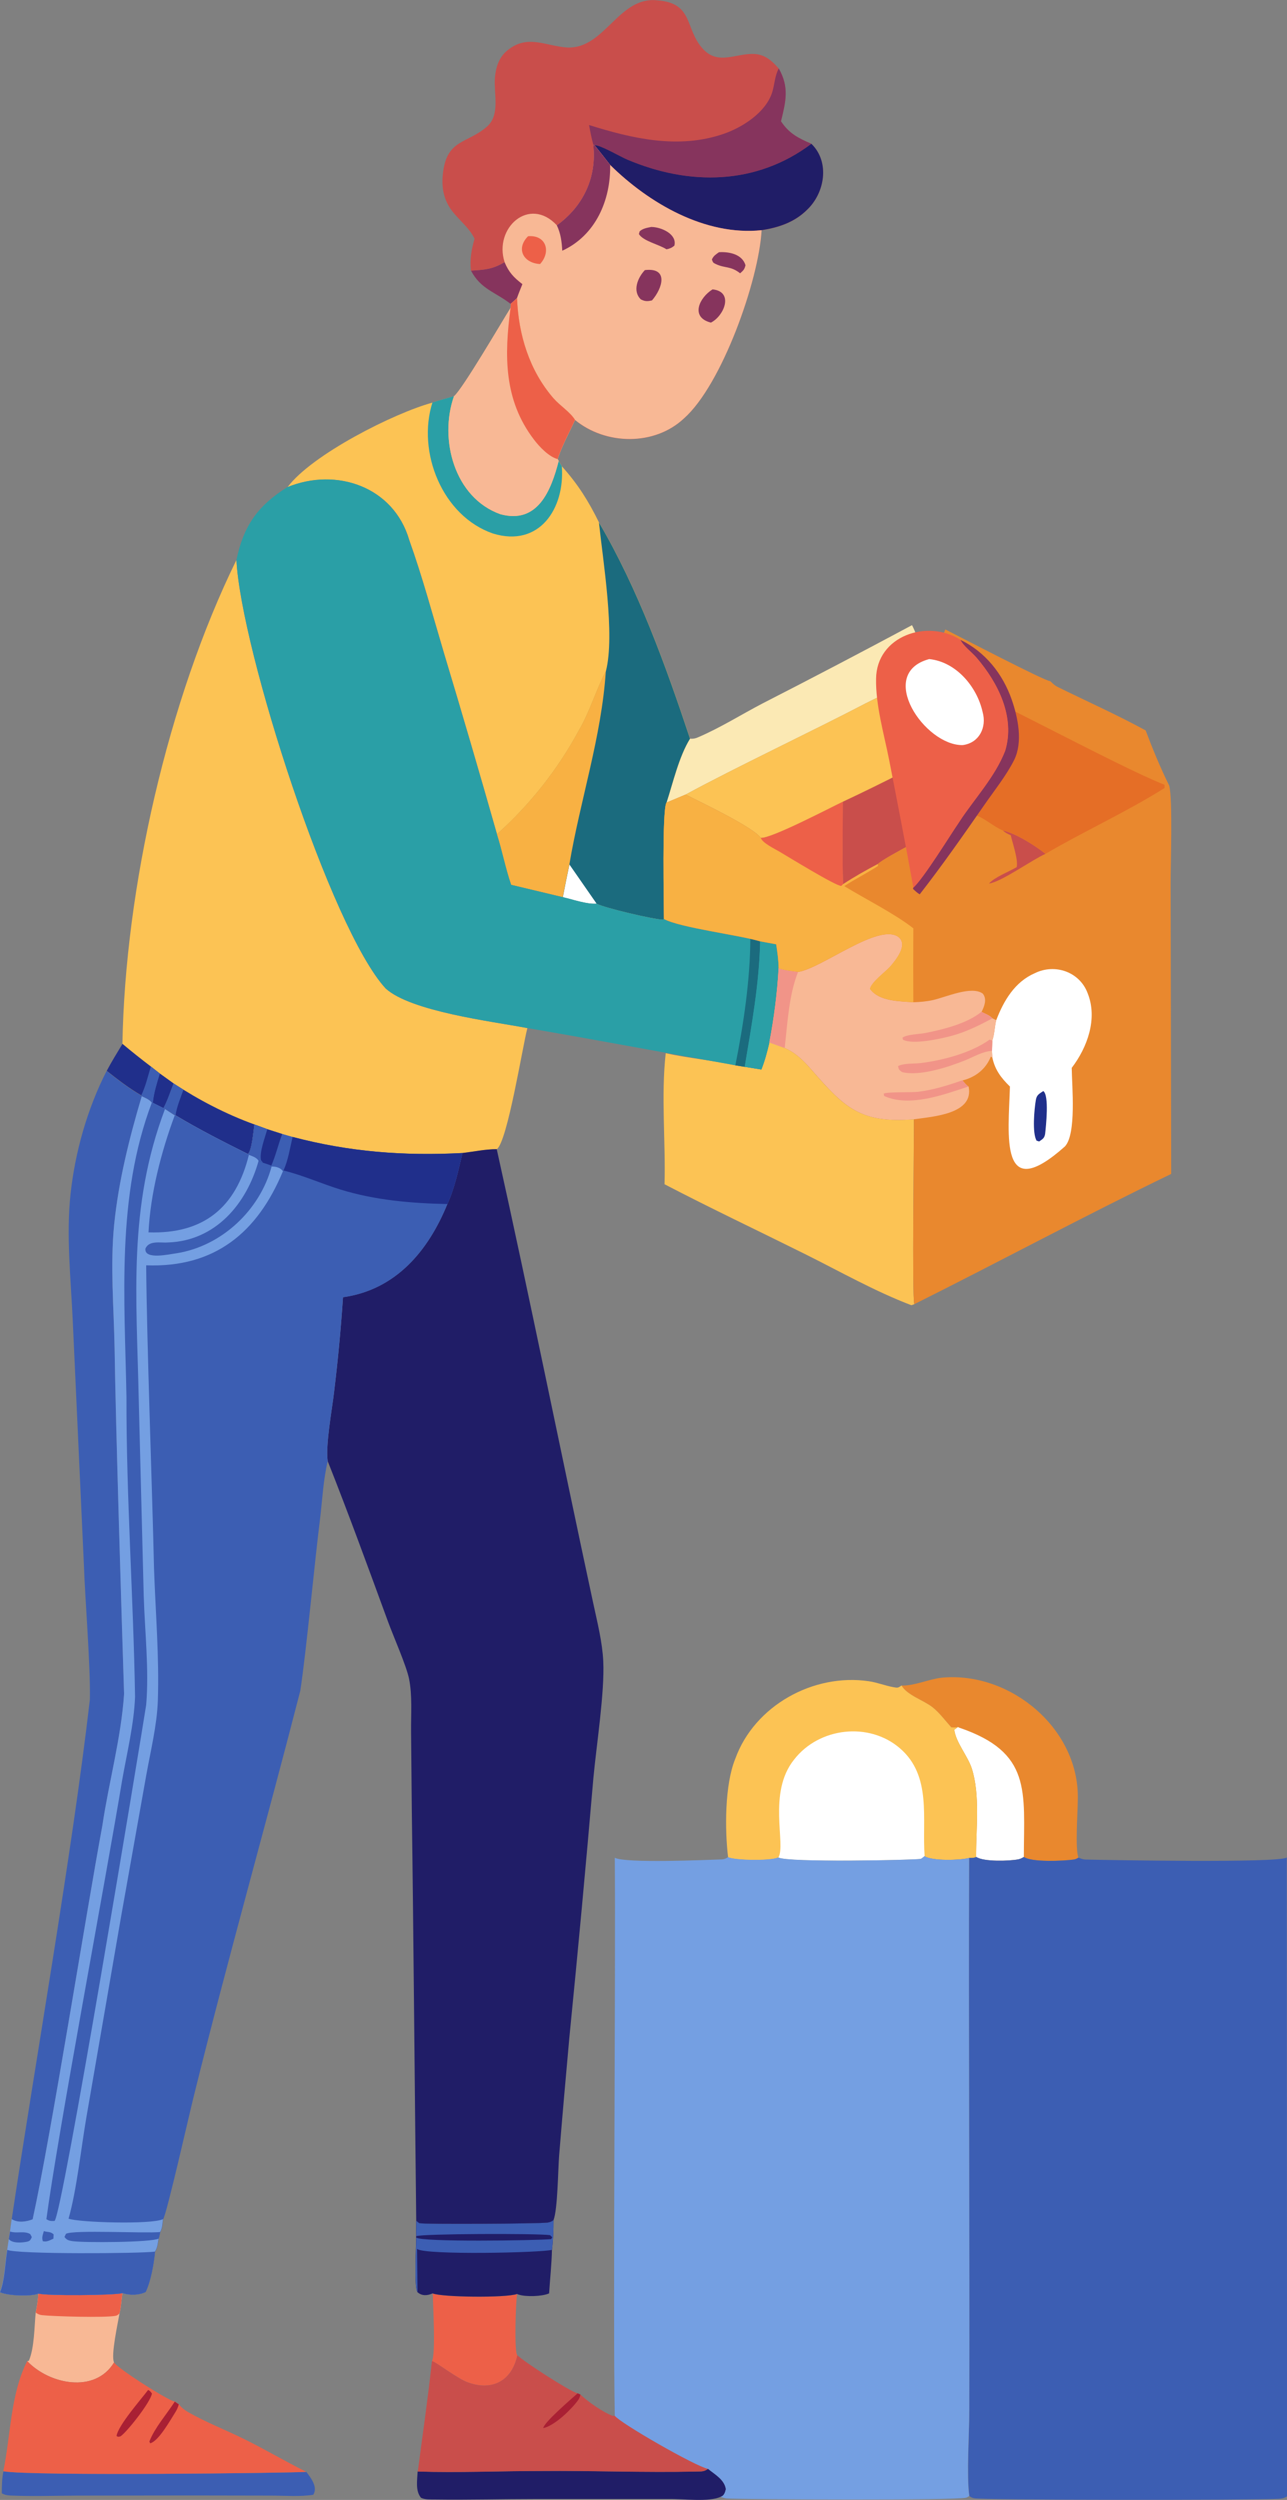 <?xml version="1.0" encoding="UTF-8"?>
<svg id="a" data-name="Layer 1" xmlns="http://www.w3.org/2000/svg" viewBox="0 0 172.29 334.51">
  <rect x="0" y="0" width="172.29" height="334.51" fill="#808080" stroke="none"/>
  <defs>
    <style>
      .b {
        fill: #1b6b7e;
      }

      .b, .c, .d, .e, .f, .g, .h, .i, .j, .k, .l, .m, .n, .o, .p, .q, .r, .s {
        stroke-width: 0px;
      }

      .c {
        fill: #749fe2;
      }

      .d {
        fill: #202f8b;
      }

      .e {
        fill: #e56e26;
      }

      .f {
        fill: #c94e4b;
      }

      .g {
        fill: #fcc354;
      }

      .h {
        fill: #a92034;
      }

      .i {
        fill: #2a9fa6;
      }

      .j {
        fill: #fff;
      }

      .k {
        fill: #f8b895;
      }

      .l {
        fill: #86345d;
      }

      .m {
        fill: #f19488;
      }

      .n {
        fill: #f8b143;
      }

      .o {
        fill: #fbe9b4;
      }

      .p {
        fill: #3c5eb3;
      }

      .q {
        fill: #ed6048;
      }

      .r {
        fill: #201d67;
      }

      .s {
        fill: #e9882e;
      }
    </style>
  </defs>
  <path class="l" d="m67.55,35.07c.58,1.38,1.21,2.03,2.39,2.95-.24.62-.51,1.25-.73,1.88l-.85.77c-2.05-1.61-3.99-1.95-5.31-4.46,1.83-.12,2.88-.17,4.5-1.14Z"/>
  <path class="q" d="m57.92,306.88c1.22.52,9.8.62,11.31.08-.19.93-.39,7.43-.02,8.12.01.02.03.04.05.06-.7,3.36-3.25,4.83-6.52,3.68-1.43-.44-4.45-2.85-4.92-2.88.53-.83.14-7.63.11-9.06Z"/>
  <path class="k" d="m5.14,306.88c1.06.32,10.05.25,11.25-.06-.14.89-.17,1.86-.39,2.72-.2,1.23-1.19,5.67-.73,6.57-2.55,4.21-8.68,2.93-11.62-.17l.22-.06c.74-1.74.72-4.52.91-6.44.18-.86.31-1.68.36-2.56Z"/>
  <path class="q" d="m5.14,306.88c1.06.32,10.05.25,11.25-.06-.14.89-.17,1.86-.39,2.72-.16.18-.32.3-.56.34-1.41.26-8.25.08-9.86-.1-.31-.04-.55-.16-.8-.34.18-.86.31-1.68.36-2.56Z"/>
  <path class="p" d="m.45,330.68c3.9.67,39.01.21,40.56.08.62.81,1.58,2.05.92,3.06-1.78.28-3.79.11-5.6.11l-10.4-.02-15.57.02c-2.96.01-5.96.12-8.92-.01-.46-.02-.79-.07-1.2-.3,0-1,.02-1.93.21-2.92Z"/>
  <path class="r" d="m94.79,330.35c.91.74,2.21,1.45,2.39,2.72-.1.41-.23.89-.7,1.02-1.66.75-5.09.25-6.96.29,0,0-17.73,0-17.73,0-4.52,0-9.06.14-13.58.07-.6-.01-1.28.04-1.84-.22-.79-.91-.51-2.41-.46-3.53,5.44.18,10.97-.07,16.43-.07,6.98-.07,14,.23,20.97.07.69-.01.9.03,1.47-.36Z"/>
  <path class="r" d="m55.72,297.14c.1.08.33.3.44.34.55.16,15.88.08,17.12-.08.35-.04.54-.12.82-.33,0,1.34-.04,2.64-.21,3.97-.04,1.95-.26,3.89-.38,5.83-.92.42-3.16.49-4.12.15-.06-.02-.12-.04-.17-.07-1.5.54-10.1.44-11.31-.08-.7.32-1.45.37-2.03-.17-.49-.72-.16-6.29-.16-7.49-.03-.69,0-1.39,0-2.07Z"/>
  <path class="p" d="m55.72,297.14c.1.08.33.3.44.34.55.16,15.88.08,17.12-.08.35-.04.54-.12.82-.33,0,1.34-.04,2.64-.21,3.97-1.23.39-17.06.74-18.06-.12l.06,5.79c-.49-.72-.16-6.29-.16-7.49-.03-.69,0-1.39,0-2.07Z"/>
  <path class="r" d="m55.72,299.22c.73-.34,16.21-.39,17.92-.14l.29.29-.15.24c-1.96.19-17.6.42-18.06-.22v-.17Z"/>
  <path class="o" d="m92.37,98.84c.39.04.71-.02,1.07-.18,2.96-1.26,5.81-3.06,8.67-4.55,6.69-3.42,13.35-6.91,19.98-10.46.97,1.85,1.25,4.03,2.56,5.71l-.25.34c-2.71,1.65-5.67,2.98-8.5,4.41-6.77,3.55-17.52,8.62-24.11,12.21l-2.57,1.08c.87-2.67,1.67-6.18,3.15-8.57Z"/>
  <path class="g" d="m124.4,89.71l.1.14c-.94,3.24-2.69,10.35-3.63,13.49-2.66,1.36-5.34,2.67-8.04,3.94-1.57.75-9.7,5.01-10.99,4.83-1.02-1.44-8.16-4.83-10.06-5.79,6.55-3.57,17.38-8.69,24.11-12.21,2.83-1.43,5.79-2.76,8.5-4.41Z"/>
  <path class="s" d="m120.7,225.54s.07,0,.1,0c1.65.02,3.54-.85,5.24-1.05,9.27-.9,18.59,6.94,18.24,16.46,0,1.51-.37,6.46.09,7.61-.2.12-.41.23-.64.26-1.32.19-5.64.39-6.68-.35-.25.14-.46.27-.75.32-1.21.24-4.64.35-5.64-.32-.02-3.72.56-8.27-.57-11.82-.54-1.68-2.14-3.5-2.35-5.2l.49-.36c-.33.08-.57.08-.9.03-.78-.87-1.58-1.95-2.49-2.67-1.22-.97-3.41-1.59-4.16-2.92Z"/>
  <path class="j" d="m128.25,231.09s.08.05.12.07c9.78,3.31,8.71,8.52,8.69,17.31-.25.14-.46.27-.75.32-1.21.24-4.64.35-5.64-.32-.02-3.72.56-8.27-.57-11.82-.54-1.68-2.14-3.5-2.35-5.2l.49-.36Z"/>
  <path class="f" d="m69.25,315.13c.72.79,7.13,4.92,8.07,5.11l.38.17c1.01.96,3.03,2.38,4.34,2.86l.28-.03c.69.97,10.79,6.77,12.48,7.11-.57.38-.78.34-1.47.36-6.97.17-13.99-.14-20.97-.07-5.46,0-10.99.25-16.43.07.64-4.91,1.37-9.85,1.89-14.77.48.03,3.49,2.44,4.92,2.88,3.26,1.14,5.82-.33,6.52-3.68Z"/>
  <path class="h" d="m77.32,320.24l.38.17c-.06.28-.14.53-.32.76-.91,1.25-3.15,3.42-4.66,3.73.08-.75,3.81-3.95,4.61-4.66Z"/>
  <path class="q" d="m3.65,315.94c2.94,3.1,9.07,4.38,11.62.17.56.87,7.01,4.96,8.05,5.22.03,0,.06.01.09.01.16.11.34.27.52.35.37.48.77.79,1.29,1.09,2.39,1.36,5.05,2.39,7.52,3.61,2.79,1.38,5.48,2.98,8.26,4.36-1.63.14-36.59.59-40.56-.08,1-4.77.95-10.34,3.2-14.74Z"/>
  <path class="h" d="m23.41,321.35c.16.11.34.27.52.35-.1.49-.3.83-.56,1.24-.61.96-2.17,3.74-3.27,3.99l-.1-.24c.71-1.85,2.32-3.65,3.4-5.34Z"/>
  <path class="h" d="m19.82,319.79c.26.11.35.26.52.48-.17,1.14-3.37,5.19-4.21,5.73-.28.06-.29.1-.53-.04.19-1.4,3.28-4.9,4.23-6.17Z"/>
  <path class="g" d="m97.47,248.52c-.44-3.61-.47-9.69.96-13.18,2.57-7.12,10.47-11.47,17.87-10.38,1.13.16,2.2.6,3.32.8.56.1.6.1,1.07-.23.75,1.32,2.94,1.95,4.16,2.92.91.72,1.71,1.8,2.49,2.67.34.04.57.04.9-.03l-.49.36c.2,1.7,1.81,3.52,2.35,5.2,1.13,3.56.55,8.1.57,11.82-.31.16-.62.12-.95.14-1.26.32-4.87.42-5.95-.23-.13.09-.38.33-.52.37-1.14.16-17.8.51-19.06-.19-1.06.48-5.81.4-6.73-.04Z"/>
  <path class="j" d="m104.2,248.55c1.06-1.72-1.49-8.65,2.11-13.11,3.34-4.31,10.03-5.08,14.17-1.5,4.3,3.71,2.93,9.46,3.3,14.43-.13.09-.38.33-.52.37-1.14.16-17.8.51-19.06-.19Z"/>
  <path class="p" d="m14.27,143.3c1.49,1.18,2.98,2.33,4.63,3.28l.09.11c-1.67,5.61-3.12,11.36-3.7,17.2-.55,5.46-.05,11.08.06,16.57.15,10.21.96,36.45,1.27,46.22-.4,5.94-2.03,11.74-2.91,17.63-2.22,11.95-6.83,41.17-9.33,52.67-.86.34-1.99.5-2.81-.03,3.06-20.52,8.08-48.91,10.46-69.53.1-4.46-.65-13.5-.8-18.08,0,0-1.49-32.61-1.49-32.61-.25-5.54-.89-11.4-.3-16.92.6-5.62,2.25-11.46,4.83-16.5Z"/>
  <path class="g" d="m102.99,139.49l2.06.74c1.46.62,2.54,1.7,3.57,2.89,4.38,5.03,6.49,7.22,13.72,6.64.03,3.02-.26,23.84.06,24.75l-.39.14c-4.85-1.84-9.59-4.53-14.23-6.84-6.27-3.12-12.6-6.11-18.82-9.35.16-5.78-.48-11.79.16-17.53,3.08.67,6.25.94,9.32,1.62.77.12,2.69.43,3.48.56.47-1.19.78-2.37,1.07-3.62Z"/>
  <path class="f" d="m63.53,31.95c-.66-1.37-1.81-2.28-2.77-3.42-1.26-1.48-1.67-3.17-1.49-5.09.45-4.86,3.19-4.14,5.9-6.48,1.83-1.58.92-4.41,1.08-6.51.11-1.39.52-2.75,1.63-3.67,2.71-2.26,5.11-.62,8.07-.42,5.04.2,6.87-6.92,12.08-6.31,4.83.36,3.63,3.78,6.03,6.45,2.1,2.34,4.53.54,7.03.73,1.36.1,2.3.95,3.15,1.93,1.43,2.53.95,4.42.3,7.08,1.1,1.65,2.3,2.24,4.07,3.01,2.51,2.44,1.8,6.61-.61,8.86-1.67,1.65-3.78,2.34-6.05,2.7-.38,6.74-5.33,20.71-10.4,25.19-3.95,3.7-10.47,3.58-14.59.2-.62-1.03-2.03-1.92-2.86-2.87-3.26-3.74-4.72-8.55-4.9-13.42.22-.63.48-1.26.73-1.88-1.18-.92-1.81-1.57-2.39-2.95-1.62.97-2.67,1.02-4.5,1.14-.16-1.55.07-2.79.48-4.26Z"/>
  <path class="l" d="m104.25,9.15c1.43,2.53.95,4.42.3,7.08,1.1,1.65,2.3,2.24,4.07,3.01-7.35,5.51-16.3,5.64-24.61,2.13-.94-.4-3.65-1.99-4.41-1.94l-.16-.03c-.25-.88-.42-1.77-.58-2.67,5.83,1.83,11.99,3.25,17.99,1.19,2.57-.88,5.74-2.91,6.55-5.66.3-1.01.34-2.18.86-3.11Z"/>
  <path class="r" d="m79.6,19.43c.76-.05,3.47,1.55,4.41,1.94,8.31,3.51,17.26,3.39,24.61-2.13,2.51,2.44,1.8,6.61-.61,8.86-1.67,1.65-3.78,2.34-6.05,2.7-7.55.79-15.09-3.61-20.28-8.73-.69-.89-1.38-1.77-2.09-2.64Z"/>
  <path class="k" d="m79.43,19.4l.16.03c.71.87,1.4,1.76,2.09,2.64,5.19,5.12,12.73,9.52,20.28,8.73-.38,6.74-5.33,20.71-10.4,25.19-3.95,3.7-10.47,3.58-14.59.2-.62-1.03-2.03-1.92-2.86-2.87-3.26-3.74-4.72-8.55-4.9-13.42.22-.63.48-1.26.73-1.88-1.18-.92-1.81-1.57-2.39-2.95-1.47-4.54,3.29-8.89,7-4.92,3.54-2.55,5.37-6.41,4.88-10.75Z"/>
  <path class="l" d="m96.24,33.75c1.36-.09,3.12.26,3.56,1.74-.15.6-.28.68-.72,1.08-1.28-1.01-2-.64-3.26-1.24-.38-.18-.37-.21-.52-.61.24-.51.49-.64.93-.96Z"/>
  <path class="l" d="m87.22,30.37c1.27.01,3.45.94,3.06,2.5-.35.29-.61.4-1.06.49-1-.66-3.1-1.08-3.69-2.04l.1-.36c.44-.41,1.02-.48,1.59-.6Z"/>
  <path class="q" d="m70.69,31.61c2.42-.21,3.12,2.07,1.61,3.72-2.23-.12-3.28-2.04-1.61-3.72Z"/>
  <path class="l" d="m86.34,36.14c3.22-.37,2.35,2.44.94,4.06-.6.13-.92.15-1.49-.14-1.17-1.12-.41-2.93.55-3.93Z"/>
  <path class="l" d="m95.39,38.72c2.88.3,1.57,3.54-.22,4.45-2.8-.71-1.57-3.34.22-4.45Z"/>
  <path class="l" d="m79.43,19.4l.16.03c.71.87,1.4,1.76,2.09,2.64.09,4.7-1.94,9.43-6.41,11.48-.07-1.2-.2-2.31-.73-3.4,3.54-2.55,5.37-6.41,4.88-10.75Z"/>
  <path class="g" d="m69.22,39.9c.18,4.87,1.64,9.68,4.9,13.42.83.95,2.24,1.84,2.86,2.87-.78,1.7-1.76,3.47-2.33,5.24l.15.24.42.73c2.15,2.39,3.55,4.63,4.97,7.51,5.24,8.92,8.93,19.13,12.19,28.93-1.48,2.38-2.28,5.89-3.15,8.57-.6,1.13-.33,13.46-.33,15.56l-.14.1c-1.3-.06-7.79-1.57-8.87-2.14-1.33.1-3.2-.57-4.52-.87l-6.92-1.65c-.76-2.21-1.2-4.54-1.91-6.78-2.31-8.12-4.69-16.23-7.12-24.31-1.5-5.03-2.86-10.12-4.63-15.06-2.07-7.11-9.73-9.76-16.3-7.07,3.24-4.36,14.3-9.94,19.42-11.32.95-.32,1.92-.57,2.88-.85,1.14-.94,6.38-9.92,7.57-11.82l.02-.53.85-.77Z"/>
  <path class="i" d="m57.89,53.86c.95-.32,1.92-.57,2.88-.85-2.02,5.76.04,13.59,6.2,15.79,5.02,1.38,6.81-3.18,7.82-7.13l.42.73c.43,5.66-3.02,10.89-9.21,8.99-6.79-2.33-10.21-10.91-8.11-17.53Z"/>
  <path class="k" d="m69.22,39.9c.18,4.87,1.64,9.68,4.9,13.42.83.95,2.24,1.84,2.86,2.87-.78,1.7-1.76,3.47-2.33,5.24l.15.24c-1.02,3.95-2.8,8.51-7.82,7.13-6.16-2.2-8.22-10.03-6.2-15.79,1.14-.94,6.38-9.92,7.57-11.82l.02-.53.85-.77Z"/>
  <path class="q" d="m69.22,39.9c.18,4.87,1.64,9.68,4.9,13.42.83.95,2.24,1.84,2.86,2.87-.78,1.7-1.76,3.47-2.33,5.24-1.16-.3-2.44-1.65-3.14-2.57-4.09-5.32-4.01-11.32-3.16-17.67l.02-.53.85-.77Z"/>
  <path class="b" d="m80.18,69.91c5.24,8.92,8.93,19.13,12.19,28.93-1.48,2.38-2.28,5.89-3.15,8.57-.6,1.13-.33,13.46-.33,15.56l-.14.1c-1.3-.06-7.79-1.57-8.87-2.14-1.33.1-3.2-.57-4.52-.87l-6.92-1.65c-.76-2.21-1.2-4.54-1.91-6.78,4.42-3.95,8.15-8.67,10.96-13.88,1.48-2.51,2.28-5.38,3.62-7.93,1.25-4.88-.39-14.78-.93-19.9Z"/>
  <path class="j" d="m75.35,120.05c.28-1.46.57-2.92.88-4.37l3.64,5.24c-1.33.1-3.2-.57-4.52-.87Z"/>
  <path class="n" d="m81.1,89.81c-.56,8.73-3.44,17.3-4.88,25.87-.31,1.45-.6,2.91-.88,4.37l-6.92-1.65c-.76-2.21-1.2-4.54-1.91-6.78,4.42-3.95,8.15-8.67,10.96-13.88,1.48-2.51,2.28-5.38,3.62-7.93Z"/>
  <path class="g" d="m16.39,139.67c.35-20.77,6.08-46.03,15.26-64.74.6,11.97,12.63,49.36,19.98,57.34,3.39,3.08,14.18,4.39,18.97,5.3-.63,2.36-2.67,15.2-4.09,16.2-1.51,0-3.08.34-4.58.51-7.85.41-15.12-.14-22.75-2.15l-1.39-.4-2-.64-1.72-.63c-.17.97-.3,3.24-.86,3.96-3.29-1.63-6.56-3.29-9.7-5.19h-.1s-1.3-.84-1.3-.84l-.23-.12-1.39-.7-.14-.03c-.35-.44-.84-.62-1.34-.86l-.09-.11c-1.65-.95-3.14-2.11-4.63-3.28.65-1.24,1.4-2.43,2.12-3.63Z"/>
  <path class="d" d="m16.39,139.67c1.24,1.04,2.51,2.05,3.8,3.03l1.22.96,1.82,1.31c-.43,1.07-.81,2.3-1.36,3.3l-1.39-.7-.14-.03c-.35-.44-.84-.62-1.34-.86l-.09-.11c-1.65-.95-3.14-2.11-4.63-3.28.65-1.24,1.4-2.43,2.12-3.63Z"/>
  <path class="p" d="m20.19,142.7l1.22.96c-.38,1.24-.81,2.61-.93,3.91l-.14-.03c-.35-.44-.84-.62-1.34-.86l-.09-.11c.58-1.2.9-2.6,1.29-3.88Z"/>
  <path class="d" d="m21.41,143.67l1.82,1.31c-.43,1.07-.81,2.3-1.36,3.3l-1.39-.7c.12-1.29.55-2.67.93-3.91Z"/>
  <path class="d" d="m23.23,144.97c3.42,2.23,6.99,4.1,10.83,5.49-.17.97-.3,3.24-.86,3.96-3.29-1.63-6.56-3.29-9.7-5.19h-.1s-1.3-.84-1.3-.84l-.23-.12c.55-1,.94-2.23,1.36-3.3Z"/>
  <path class="p" d="m23.23,144.97l1.33.84c-.39,1.1-.89,2.26-1.06,3.42h-.1s-1.3-.84-1.3-.84l-.23-.12c.55-1,.94-2.23,1.36-3.3Z"/>
  <path class="i" d="m38.47,65.18c6.58-2.69,14.22-.05,16.3,7.07,1.77,4.95,3.13,10.03,4.63,15.06,2.44,8.09,4.81,16.19,7.12,24.31.71,2.23,1.15,4.57,1.91,6.78l6.92,1.65c1.32.3,3.19.97,4.52.87,1.08.57,7.57,2.09,8.87,2.14l.14-.1c2.11,1.16,10.07,2.14,12.88,2.99l2.15.4c.14,1.06.32,2.13.32,3.2-.18,3.3-.62,6.68-1.24,9.93-.29,1.25-.6,2.43-1.07,3.62-.8-.13-2.7-.44-3.48-.56-9.26-1.63-18.55-3.39-27.84-4.98-4.79-.9-15.58-2.22-18.97-5.3-7.34-7.96-19.37-45.34-19.98-57.33.95-4.57,2.85-7.27,6.82-9.75Z"/>
  <path class="b" d="m100.45,125.63l1.31.33c-.13,5.72-1.14,11.17-2.07,16.79l-1.25-.2c1.1-5.49,1.97-11.32,2.01-16.92Z"/>
  <path class="i" d="m101.77,125.96l2.15.4c.14,1.06.32,2.13.32,3.2-.18,3.3-.62,6.68-1.24,9.93-.29,1.25-.6,2.43-1.07,3.62l-2.23-.36c.94-5.62,1.94-11.07,2.07-16.79Z"/>
  <path class="r" d="m61.92,154.28c1.5-.18,3.07-.52,4.58-.51,4.49,20.22,8.57,40.53,12.92,60.77.54,2.53,1.22,5.18,1.34,7.77.19,4.18-.91,11.16-1.32,15.57-.99,11.59-2.07,23.18-3.22,34.76-.48,5.26-.94,10.53-1.37,15.79-.15,1.9-.19,7.19-.75,8.64-.28.2-.47.28-.82.33-1.24.16-16.57.24-17.12.08-.11-.03-.34-.26-.44-.34-.17-14.07-.38-40.32-.59-54.73,0,0-.1-10.76-.1-10.76-.02-2.27.18-4.78-.27-7.01-.35-1.74-2.11-5.72-2.82-7.66-2.63-7.17-5.25-14.37-8.07-21.47-.3-2.22.58-6.86.86-9.3.51-4.2.91-8.42,1.19-12.64,7.07-1,11.41-6.2,13.97-12.47.98-2.12,1.47-4.56,2.02-6.83Z"/>
  <path class="s" d="m126.54,84.22c1.52.76,13.52,7.02,14.05,6.92.29.27.55.54.9.73,3.94,1.95,8.03,3.76,11.88,5.87.93,2.48,1.98,5.01,3.15,7.38.49,1.81.18,10.72.19,13.17l.08,38.79c-11.58,5.59-22.9,11.69-34.39,17.43-.32-.91-.02-21.73-.06-24.75-7.23.58-9.34-1.62-13.72-6.64-1.03-1.18-2.11-2.27-3.57-2.89l-2.06-.74c.62-3.25,1.06-6.63,1.24-9.93,0-1.07-.17-2.14-.32-3.2l-2.15-.4c-2.8-.84-10.79-1.83-12.88-2.99,0-2.1-.27-14.44.33-15.56l2.57-1.08c1.9.96,9.04,4.34,10.06,5.79,1.29.17,9.42-4.09,10.99-4.83,2.7-1.27,5.38-2.58,8.04-3.94.92-3.1,2.69-10.28,3.63-13.49l-.1-.14.25-.34,1.89-5.15Z"/>
  <path class="f" d="m134.24,111.12c1.75.38,4.34,2.03,5.72,3.13-1.84.82-5.88,3.74-7.56,3.98.63-.8,2.74-1.63,3.7-2.2.24-.97-.56-3.22-.79-4.27-.42-.18-.74-.33-1.07-.65Z"/>
  <path class="j" d="m133.37,136.5c1-2.6,2.48-5.12,5.16-6.28,2.7-1.33,6.02-.18,7.08,2.7,1.35,3.38-.04,7.22-2.14,9.97.03,2.44.65,8.88-.92,10.52-8.8,7.84-7.55-1.45-7.35-8.02-1.19-1.17-2.01-2.23-2.36-3.9l-.05-.87.04-1.38c.29-.77.32-1.89.53-2.74Z"/>
  <path class="d" d="m139.66,145.99c.82.55.36,4.74.25,5.74-.11.6-.34.68-.8,1.01l-.34-.11c-.61-1-.31-4.23-.1-5.45.12-.7.46-.82,1-1.19Z"/>
  <path class="e" d="m124.5,89.85c5.04,1.7,25.21,12.76,31.4,15.16v.43c-5.1,3.21-10.71,5.75-15.94,8.81-1.38-1.11-3.97-2.76-5.72-3.13-1.32-.56-2.43-1.68-3.79-2.1-.79.55-2.18,1.29-3.15,1.34.92-.72,2.12-1.23,3.15-1.78-3.01-1.69-6.39-3.98-9.57-5.24.92-3.1,2.69-10.28,3.63-13.49Z"/>
  <path class="k" d="m106.85,130.05c3.18-.48,10.76-6.59,13.42-4.68,1.35,1.06-.35,3.1-1.13,4.01-.64.69-2.54,2.09-2.66,2.95,1.19,1.66,3.93,1.64,5.8,1.78.9-.03,1.75-.1,2.64-.3,1.7-.38,5.13-1.95,6.64-.86.6.72.22,1.71-.16,2.45.47.24,1.12.47,1.46.86l.51.25c-.22.84-.24,1.96-.53,2.74l-.04,1.38.05.87-.21-.11c-.67,1.67-2.05,2.75-3.79,3.18.25.29.49.63.82.83.75,3.69-4.81,4-7.32,4.37-7.23.58-9.34-1.62-13.72-6.64-1.03-1.18-2.11-2.27-3.57-2.89l-2.06-.74c.62-3.25,1.06-6.63,1.24-9.93.82.3,1.75.37,2.61.49Z"/>
  <path class="m" d="m129.66,145.38c-3.34,1.1-7.91,2.81-11.3,1.27l-.06-.31c.42-.26,3.77-.14,4.63-.25,2.05-.26,3.96-.86,5.91-1.54.25.29.49.63.82.83Z"/>
  <path class="m" d="m132.85,136.26c-1.74.94-3.59,1.85-5.52,2.36-1.4.37-5.16,1.22-6.46.49l-.05-.27c.65-.45,2.21-.45,3.07-.62,2.38-.47,5.58-1.26,7.49-2.83.47.24,1.12.47,1.46.86Z"/>
  <path class="m" d="m132.79,140.62c-1.22.05-2.45.8-3.56,1.25-2.22.89-6.12,2.19-8.48,1.58-.4-.31-.43-.31-.53-.8.84-.42,2.16-.29,3.1-.41,2.99-.38,6.7-1.37,9.16-3.13l.36.13-.04,1.38Z"/>
  <path class="m" d="m104.23,129.56c.82.3,1.75.37,2.61.49-1.22,3.02-1.43,6.93-1.79,10.17l-2.06-.74c.62-3.25,1.06-6.63,1.24-9.93Z"/>
  <path class="n" d="m120.87,103.34c3.19,1.26,6.56,3.55,9.57,5.24-1.03.55-2.23,1.06-3.15,1.78-1.55.62-8.72,4.27-9.79,5.25l.04.26c-1.47.96-3.05,1.74-4.52,2.7,2.78,1.7,6.81,3.72,9.25,5.65-.02,3.29-.02,6.58,0,9.88-1.86-.14-4.61-.12-5.8-1.78.12-.85,2.02-2.25,2.66-2.95.79-.91,2.48-2.95,1.13-4.01-2.66-1.9-10.25,4.21-13.42,4.68-.87-.12-1.79-.19-2.61-.49,0-1.07-.17-2.14-.32-3.2l-2.15-.4c-2.8-.84-10.79-1.83-12.88-2.99,0-2.1-.27-14.44.33-15.56l2.57-1.08c1.9.96,9.04,4.34,10.06,5.79,1.29.17,9.42-4.09,10.99-4.83,2.7-1.27,5.38-2.58,8.04-3.94Z"/>
  <path class="q" d="m112.84,107.28c0,3.66-.1,7.35.04,11.01l-.26.25c-.65.08-7.26-3.99-8.25-4.57-.63-.37-2.34-1.19-2.52-1.86,1.29.17,9.42-4.09,10.99-4.83Z"/>
  <path class="f" d="m120.87,103.34c3.19,1.26,6.56,3.55,9.57,5.24-1.03.55-2.23,1.06-3.15,1.78-1.55.62-8.72,4.27-9.79,5.25-1.57.83-3.14,1.71-4.63,2.69-.14-3.66-.04-7.35-.04-11.01,2.7-1.27,5.38-2.58,8.04-3.94Z"/>
  <path class="p" d="m137.07,248.47c1.04.75,5.35.54,6.68.35.23-.03.44-.14.64-.26.29.14.58.24.9.26,2.81.07,25.92.49,26.97-.27l.04,85.48c-.37.23-.67.31-1.1.33-3.6.2-39.92.19-40.85-.08-.22-.06-.4-.15-.58-.29-.38-2.83-.01-8.28,0-11.42.07-21.29-.12-52.73-.02-73.96.34-.01.65.02.95-.14,1,.67,4.44.56,5.64.32.29-.06.5-.18.75-.32Z"/>
  <path class="c" d="m123.78,248.38c1.08.65,4.69.55,5.95.23-.09,21.21.09,52.7.02,73.96,0,3.14-.38,8.59,0,11.42-.12.08-.24.16-.38.21-1.01.39-29.25.25-32.01.12-.32-.02-.6-.1-.89-.23.47-.13.6-.61.7-1.02-.18-1.27-1.47-1.97-2.39-2.72-1.68-.33-11.81-6.15-12.48-7.11-.26-13.73.14-60.17,0-74.66,1.43.77,12.24.29,14.38.22.3-.03.53-.12.78-.3.92.43,5.66.52,6.73.04,1.24.7,17.94.36,19.06.19.14-.04.39-.28.52-.37Z"/>
  <path class="p" d="m18.99,146.69c.5.24.99.42,1.34.86l.14.03,1.39.7.23.12,1.3.85h.1c3.14,1.88,6.42,3.54,9.7,5.18.56-.72.69-2.99.86-3.96l1.72.63,2,.64,1.39.4c7.63,2.01,14.9,2.56,22.75,2.15-.55,2.26-1.04,4.71-2.02,6.83-2.56,6.27-6.9,11.47-13.97,12.47-.28,4.22-.68,8.44-1.19,12.64-.28,2.44-1.16,7.08-.86,9.3-.59,2.46-.72,5.16-1.02,7.68-.7,5.48-1.84,17.77-2.65,23.03-4.63,18.03-9.73,35.97-14.21,54.05-.57,2.23-3.71,16.17-4.16,16.67-.07.58-.07,1.21-.38,1.72-.06.28-.11.61-.21.88-.1.6-.13,1.22-.48,1.73-.15,1.59-.57,3.97-1.26,5.4-.91.45-2.13.46-3.1.15-1.21.31-10.19.38-11.25.06-1.06.43-4.12.29-5.14-.18.65-1.62.67-3.91.97-5.67.09-.6.28-1.86.38-2.45l.22-1.65c.82.53,1.95.37,2.81.03,2.47-11.3,7.13-40.82,9.33-52.67.87-5.88,2.51-11.69,2.91-17.63-.31-9.65-1.13-36.19-1.27-46.22-.1-5.49-.6-11.1-.06-16.57.59-5.84,2.03-11.59,3.7-17.2Z"/>
  <path class="d" d="m34.06,150.47l1.72.63,2,.64c-.53,1.38-.87,2.9-1.46,4.23-.36-.15-.74-.26-1.1-.38l-.58-.27c-.31-.47-.81-.6-1.31-.8l-.12-.09c.56-.72.69-2.99.86-3.96Z"/>
  <path class="p" d="m34.06,150.47l1.72.63c-.3,1.1-1.07,3.07-.84,4.14l.28.35-.58-.27c-.31-.47-.81-.6-1.31-.8l-.12-.09c.56-.72.69-2.99.86-3.96Z"/>
  <path class="d" d="m39.17,152.13c7.63,2.01,14.9,2.56,22.75,2.15-.55,2.26-1.04,4.71-2.02,6.83-4.83-.1-9.68-.51-14.32-1.94-2.55-.79-5.04-1.91-7.63-2.55.62-1.34.88-3.04,1.22-4.48Z"/>
  <path class="c" d="m18.99,146.69c.5.24.99.42,1.34.86l.14.03,1.39.7.23.12,1.3.85h.1c3.14,1.88,6.42,3.54,9.7,5.18l.12.09c.5.2,1.01.33,1.31.8-1.6,5.74-5.73,10.69-12.09,10.93-1.03.09-2.54-.33-3.06.81-.2,1.58,3.29.74,4.21.63,6.01-.97,11.11-5.76,12.68-11.6.57-.01,1.16.14,1.52.62-3.4,8.21-9.13,12.94-18.31,12.6.07,10.15.82,30.16,1.05,40.58.2,5.86.71,11.84.51,17.7-.12,3.3-.98,6.75-1.56,10l-3.35,18.81-4.67,27c-.69,4.02-1.28,9.63-2.37,13.47,1.24.51,11.1.82,12.63.07-.07.58-.07,1.21-.38,1.72-.06.28-.11.61-.21.88-.1.6-.13,1.22-.48,1.73-.15,1.59-.57,3.97-1.26,5.4-.91.45-2.13.46-3.1.15-1.21.31-10.19.38-11.25.06-1.06.43-4.12.29-5.14-.18.65-1.62.67-3.91.97-5.67.09-.6.28-1.86.38-2.45l.22-1.65c.82.53,1.95.37,2.81.03,2.47-11.3,7.13-40.82,9.33-52.67.87-5.88,2.51-11.69,2.91-17.63-.31-9.65-1.13-36.19-1.27-46.22-.1-5.49-.6-11.1-.06-16.57.59-5.84,2.03-11.59,3.7-17.2Z"/>
  <path class="p" d="m5.87,298.54c.51.16.91.04,1.31.44l-.03.57c-.48.21-.88.48-1.42.34-.16-.53,0-.84.14-1.35Z"/>
  <path class="p" d="m1.34,298.59c.89.31,1.91-.13,2.71.35l.21.4c-.15.31-.18.47-.53.59-.67.17-2.07.29-2.55-.32l.17-1.02Z"/>
  <path class="p" d="m21.24,299.54c-.97.52-10.06.57-11.56.34-.49-.08-.75-.15-1.05-.56l.2-.42c.99-.56,10.54-.03,12.62-.24-.06.28-.11.61-.21.88Z"/>
  <path class="p" d="m.97,301.04c1.09.62,17.93.51,19.79.24-.15,1.59-.57,3.97-1.26,5.4-.91.45-2.13.46-3.1.15-1.21.31-10.19.38-11.25.06-1.06.43-4.12.29-5.14-.18.65-1.62.67-3.91.97-5.67Z"/>
  <path class="p" d="m23.5,149.24c3.14,1.9,6.42,3.55,9.7,5.19l.12.09c-1.74,7.09-6.1,10.62-13.44,10.38.26-5.22,1.7-10.77,3.51-15.65h.1Z"/>
  <path class="p" d="m20.47,147.57l1.39.7.23.12c-4.97,13.12-3.8,25.16-3.52,38.74,0,0,.67,26.37.67,26.37.14,4.78.73,9.87.33,14.62-.69,4.46-11.3,68.78-12.28,69.06-.47.02-.69.02-1.08-.24,1.58-11.73,7.93-45.35,10.14-58.72.64-3.66,1.59-7.48,1.73-11.18-.22-13.35-1.18-26.73-1.15-40.11-.24-13.15-1.37-26.81,3.4-39.4l.14.03Z"/>
  <path class="l" d="m128.56,85.61c3.33,1.61,5.68,4.56,6.88,8.01.84,2.42,1.51,5.67.33,8.06-1.03,2.06-2.61,4.03-3.93,5.93-2.82,4.06-5.68,8.16-8.72,12.06-.34-.2-.61-.46-.9-.73l.04-.17c1.42-1.31,4.86-6.91,6.13-8.77,2.06-3.16,4.79-6.01,6.17-9.55,1.35-4.52-.95-9.07-3.82-12.43-.63-.74-1.79-1.57-2.18-2.42Z"/>
  <path class="q" d="m122.27,118.77c-1.02-5.7-2.13-11.39-3.24-17.08-.68-3.46-1.82-7.33-1.75-10.86.06-5.74,6.87-8.04,11.29-5.22.39.84,1.55,1.67,2.18,2.42,2.87,3.36,5.18,7.91,3.82,12.43-1.38,3.54-4.11,6.39-6.17,9.55-1.27,1.85-4.71,7.46-6.13,8.77Z"/>
  <path class="j" d="m124.4,88.19c3.6.37,6.39,3.7,7.14,7.08.58,2.05-.45,4.15-2.67,4.43-5.07.09-11.62-9.58-4.48-11.51Z"/>
</svg>